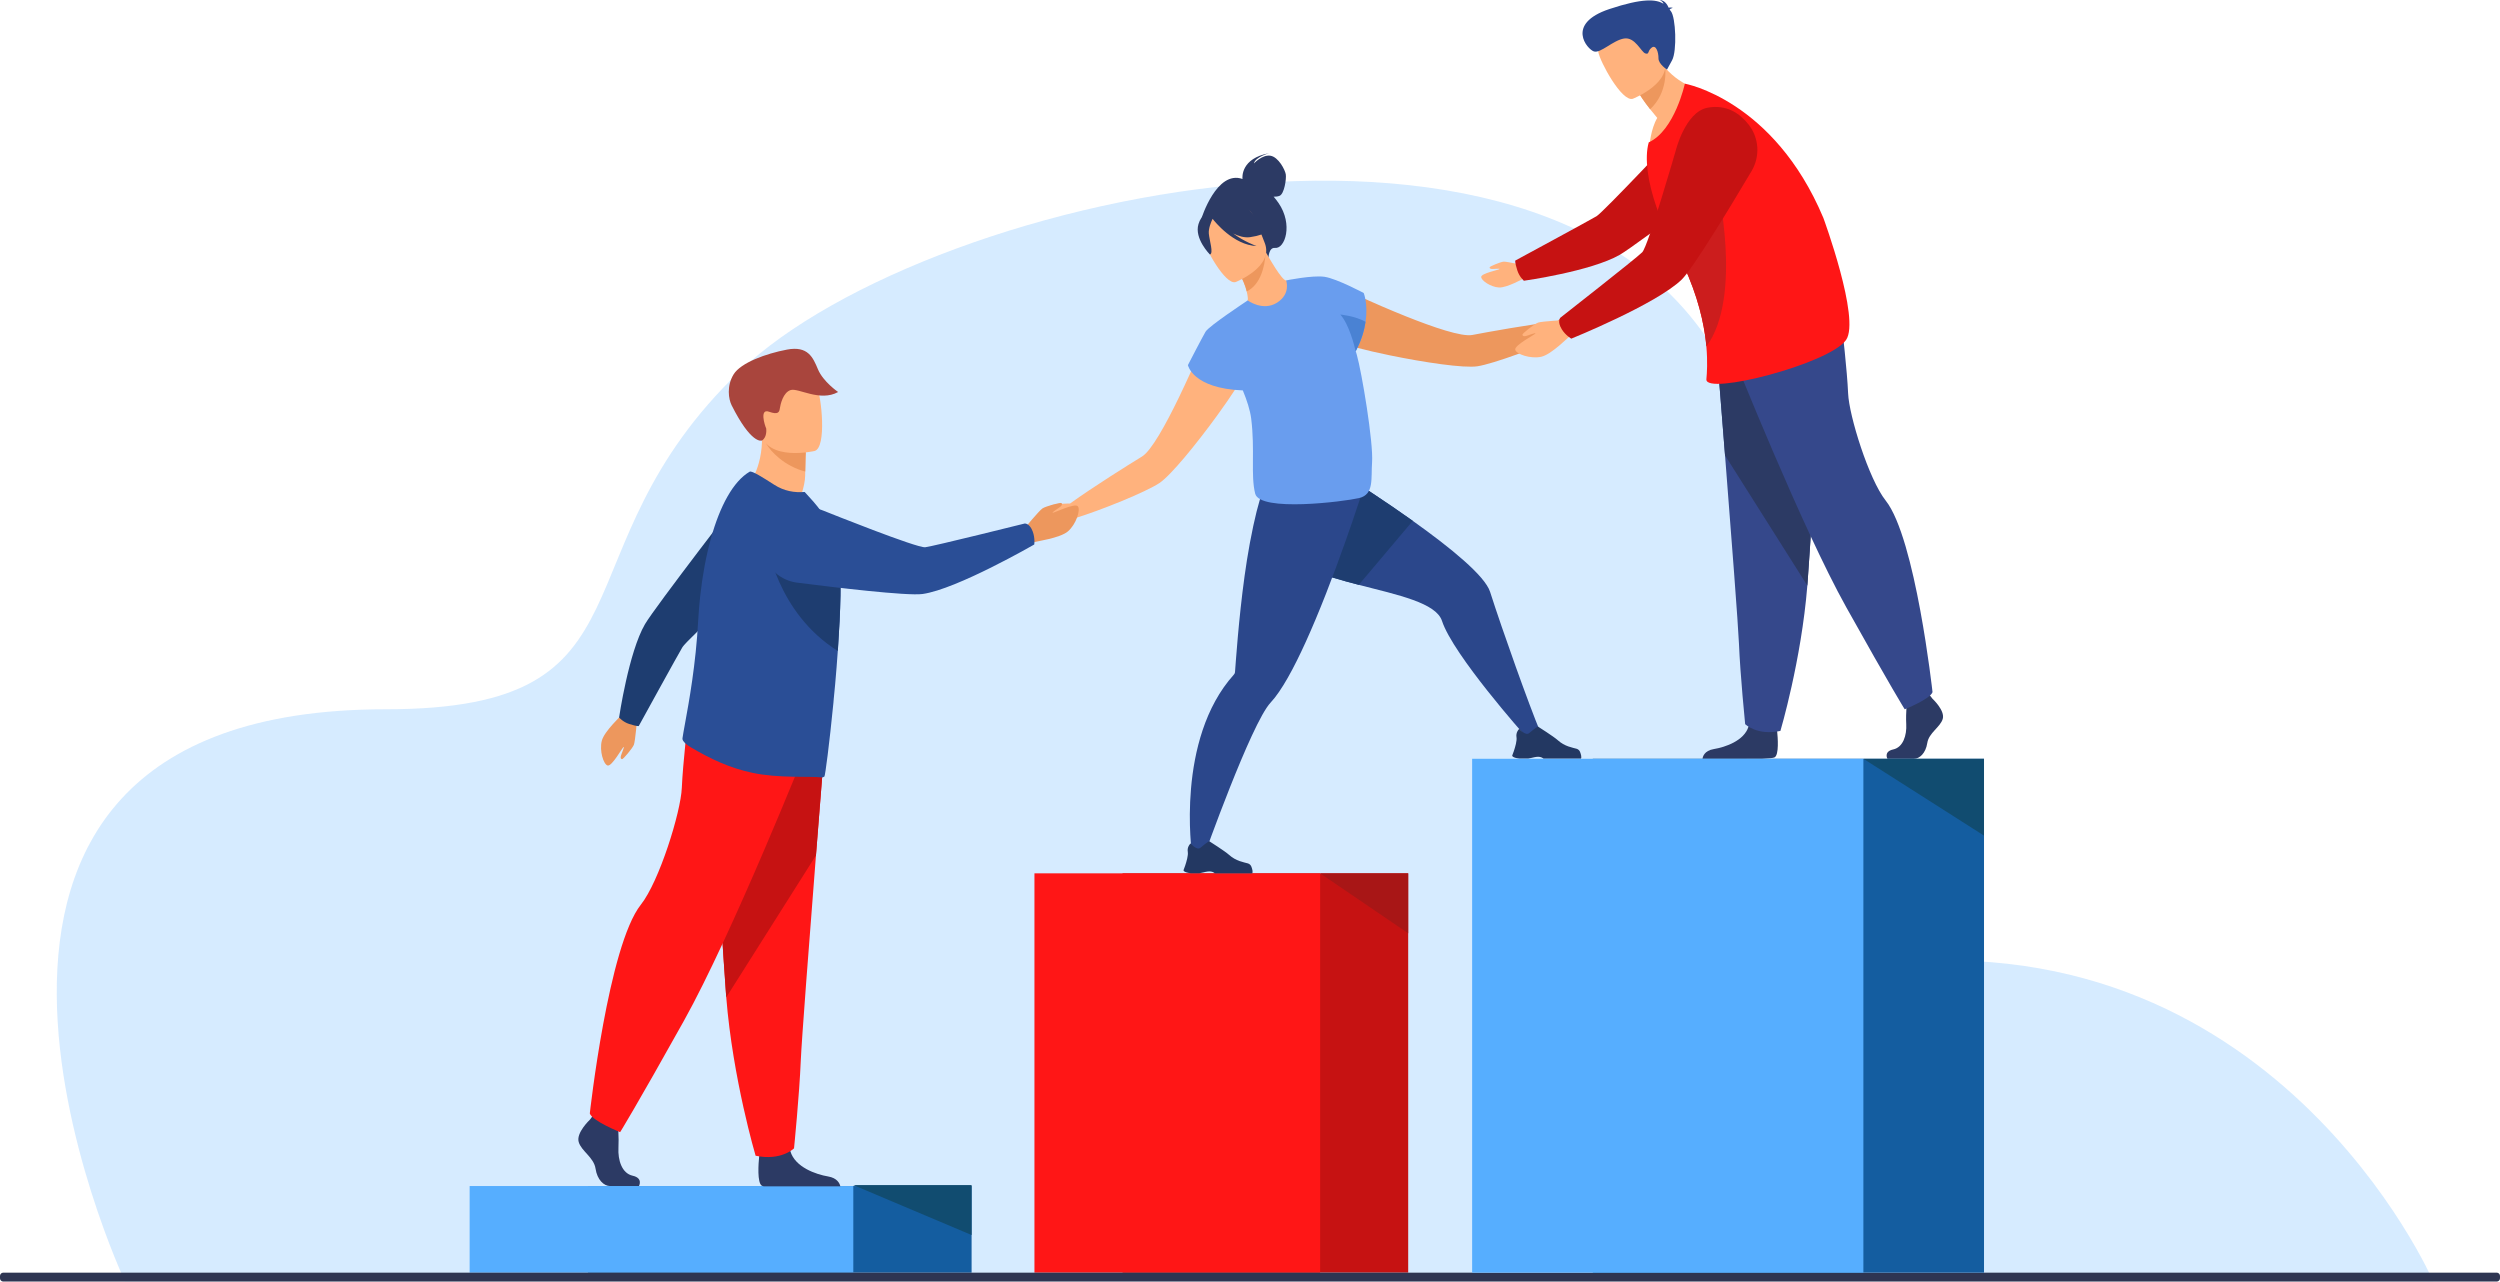 <?xml version="1.0" encoding="UTF-8"?> <svg xmlns="http://www.w3.org/2000/svg" id="_Layer_" viewBox="0 0 2631.55 1349"><defs><style>.cls-1{fill:#ed975d;}.cls-2{fill:#ff1616;}.cls-3{fill:#ffb27d;}.cls-4{fill:#699dee;}.cls-5{fill:#a81616;}.cls-6{fill:#a9453d;}.cls-7{fill:#cc1d1d;}.cls-8{fill:#c61212;}.cls-9{fill:#114c70;}.cls-10{fill:#1e3d70;}.cls-11{fill:#233862;}.cls-12{fill:#145da0;}.cls-13{fill:#2a4e96;}.cls-14{fill:#2b478b;}.cls-15{fill:#2c3a64;}.cls-16{fill:#35488b;}.cls-17,.cls-18{fill:#56aeff;}.cls-19{fill:#2e3552;}.cls-20{fill:#4a82d3;}.cls-18{opacity:.24;}</style></defs><path class="cls-18" d="M131.45,1348.59S-151.24,746.6,405.91,746.6c294.38,0,173.11-165.17,373.25-356.32,200.14-191.15,900.06-343.87,1049.04,25.25,148.97,369.12-219.19,649.37,136.56,601.29,427.51-57.77,596.39,331.77,596.39,331.77H131.45Z"></path><g><rect class="cls-12" x="618.88" y="1248.44" width="403.85" height="91.19"></rect><rect class="cls-17" x="494.36" y="1248.44" width="403.84" height="91.2"></rect></g><g><g><rect class="cls-8" x="1181.59" y="919.3" width="300.71" height="420.31" transform="translate(2663.89 2258.91) rotate(180)"></rect><rect class="cls-2" x="1088.87" y="919.3" width="300.71" height="420.31" transform="translate(2478.46 2258.91) rotate(180)"></rect></g><polygon class="cls-5" points="1389.58 919.3 1482.3 982.41 1482.3 919.3 1389.58 919.3"></polygon></g><g><path class="cls-1" d="M1657.89,325.91c-4.65-.71-18.66,12.25-18.66,12.25h0c-29.91,3.46-73.65,11.4-89.39,14.43-11.16,2.15-41.17-8.08-70.49-19.83-34.87-13.98-68.75-30.1-68.75-30.1-19.35-.99-41.32,34.31-2.08,56.76,5.99,3.43,28.5,9.27,54.41,14.61h0c35.75,7.36,77.98,13.76,92.36,11.51,16.7-2.61,63.97-19.9,92.09-33.15h0s.03-.01,.07-.03c.11-.05,.21-.1,.31-.15,1.69-.79,8.57-3.85,13.16-3.58,5.27,.31,17-9.33,17.36-11.9,.36-2.57-15.75-10.1-20.4-10.81Z"></path><path class="cls-14" d="M1621.36,770.59l-16.47,3.35s-75.37-84.68-87-120.32c-6.22-19.04-46.01-27.27-87.6-38.02-36.19-9.36-73.74-20.63-91.68-42.63-38.55-47.26,24.21-105.34,24.21-105.34,0,0,66.72,39.66,124.29,80.62,40.23,28.63,75.99,57.9,81.38,74.72,13.08,40.91,40.84,118.67,52.87,147.62Z"></path><path class="cls-11" d="M1599.32,798.53h9.26c3.1-.49,5.39-1.39,8.58-1.8,4.83-.63,7.06,1.35,7.5,1.8,.06,.06,.09,.09,.09,.09h39.35c.99-1.41,.04-4.69-.89-7.1-.63-1.64-1.99-2.88-3.68-3.37-4.17-1.21-12.4-2.29-19.93-9.11-4.24-3.83-20.47-14.08-20.47-14.08l-.09-.02c-.36,0-2.05,.53-9.44,6.76-3.82,3.22-10.32-4.54-10.32-4.54,0,0-1.22,1.01-2.13,2.89-.73,1.49-1.27,3.53-.85,6.04,.59,3.55-1.31,10.14-2.82,14.59-.92,2.7-1.69,4.62-1.69,4.62,0,0-.44,2.22,7.53,3.22Z"></path><path class="cls-10" d="M1487.12,548.25l-56.82,67.35c-36.19-9.36-73.74-20.63-91.68-42.63-38.55-47.26,24.21-105.34,24.21-105.34,0,0,66.72,39.66,124.29,80.62Z"></path><path class="cls-14" d="M1435.49,513.08s-4.58,14.44-12.04,36.17c-9.43,27.48-23.47,66.6-38.71,102.88-3.35,7.97-6.75,15.81-10.18,23.36-12.67,27.92-25.64,51.85-37.05,64.02-20.52,21.87-70.39,162.43-70.39,162.43l-12.43-3.44s-17.33-120.03,44.05-188.33c.66-.73,1.17-1.57,1.24-2.55,0,0,0-.02,0-.03,.82-10.11,3.74-55.39,10.09-101.26,1.56-11.26,3.33-22.54,5.32-33.35,.12-.69,.26-1.38,.38-2.06,9.34-50,18.28-72.24,29.82-83.42l84.86,24.16,5.02,1.43Z"></path><path class="cls-11" d="M1253.3,919.2h9.26c3.1-.49,5.39-1.39,8.58-1.8,4.83-.63,7.06,1.35,7.5,1.8,.06,.06,.09,.09,.09,.09h39.35c.99-1.41,.04-4.69-.89-7.1-.63-1.64-1.99-2.88-3.68-3.37-4.17-1.21-12.4-2.28-19.93-9.1-4.24-3.83-20.47-14.09-20.47-14.09l-.09-.02c-.36,0-2.05,.53-9.44,6.76-3.82,3.22-10.32-4.54-10.32-4.54,0,0-1.22,1.01-2.13,2.89-.73,1.48-1.27,3.53-.84,6.04,.59,3.55-1.31,10.14-2.82,14.59-.92,2.7-1.69,4.62-1.69,4.62,0,0-.44,2.23,7.53,3.22Z"></path><path class="cls-3" d="M1271.5,349.83s-14.2,34.74-30.57,68.55c-13.77,28.43-29.07,56.2-38.77,62.12-13.68,8.36-51.36,31.93-75.81,49.51,0,0-19.08-.14-22.04,3.51-2.96,3.65-9.8,20.06-7.81,21.72,2,1.66,17.16,.89,20.85-2.89,3.21-3.29,10.37-5.66,12.15-6.21,.11-.03,.22-.07,.33-.1,.05-.01,.08-.02,.08-.02h0c29.71-9.14,76.3-28.18,90.4-37.49,12.14-8.02,39.07-41.18,60.54-70.69h0c15.57-21.4,28.27-40.87,30.39-47.44,13.9-43.01-26.11-54.32-39.75-40.56Z"></path><path class="cls-15" d="M1345.76,213.62c-1.69-2.46-3.39-4.63-5.09-6.57,2.1,.04,4.38-.16,6.27-.94,4.98-2.06,7.26-17.88,6.51-22.58-.75-4.69-7.67-18.26-16.21-19.62-8.54-1.35-17.36,8.13-17.36,8.13,1.58-6.84,16.02-10.79,16.02-10.79-29.75,5.49-28.24,25.33-28.03,27.16-27.24-9.7-43.22,41.59-43.22,41.59l70.55,41.57s.18-11.33,6.92-10.6c10.5,1.14,19.23-24.64,3.65-47.35Z"></path><path class="cls-3" d="M1350.25,321.24c-16.19,7.63-37.67-3.36-37.55-3.48,1.39-1.39,.9-5.54-.37-10.98-1.27-5.67-4.28-13.41-9.83-22.66-1.16-1.97-2.31-3.93-3.7-6.01l1.85-.69,31.45-12.6s5.09,9.13,10.41,17.46c4.51,6.94,9.25,13.18,11.33,12.95,.12-.12,20.93,14.22-3.58,26.02Z"></path><path class="cls-1" d="M1332.1,267.93c-.81,11.21-4.62,31.45-19.77,38.85-1.27-5.67-4.28-13.41-9.83-22.66l29.6-16.19Z"></path><path class="cls-3" d="M1300.66,296.89s40.94-16.14,30.5-41.48c-10.44-25.34-12.19-44.49-38.77-35.26-26.58,9.23-27.65,20.98-26.22,30.29,1.43,9.31,23.57,50,34.49,46.45Z"></path><path class="cls-15" d="M1315.93,249.63c18.9-2.67,24.42-10.31,24.42-10.31,0,0-17.41-5-27.64-22.05,0,0-21.25-7.17-37,4.81-.96,1.25-1.65,2.71-1.99,4.44-3.61-1.18-9.04-.88-12.17,9.33-4.71,15.32,12.03,32.06,12.03,32.06,4.06-1.15-.52-14.8-1.16-22.09-.47-5.36,2.42-12.23,3.98-15.49,2,2.6,21.95,27.66,46.3,28.66,0,0-12.86-4.46-24.57-13.19,5.82,2.86,12.01,4.65,17.79,3.83Z"></path><path class="cls-4" d="M1428.21,373.45c-.35-1.22-.72-2.49-1.11-3.79,6.08-11.62,9.07-22.1,10.33-30.96,2.78-18.73-1.96-30.29-1.96-30.29,0,0-28.4-15.06-40.94-16.98-.05-.02-.11-.04-.16-.05-.15-.02-.32-.04-.5-.05-12.66-1.75-40.06,3.85-40.06,3.85,0,0,5.29,14.07-9.63,23.46-14.91,9.38-30.84-2.4-30.84-2.4-.48,.32-.99,.68-1.52,1.05,0,0,0,0,0,0,0,0-39.24,25.89-42.77,31.81-3.52,5.92-18.62,35.21-18.62,35.21,0,0,4.79,24.6,57.8,26.65,4.36,10.57,7.69,20.88,8.78,29.48,4.21,33.39-.68,59.72,4.23,79.21,4.91,19.49,93.36,8.38,109.38,4.63,16.02-3.75,12.42-20.85,13.65-37.47,1.55-20.88-10.84-94.93-16.06-113.35Z"></path><path class="cls-20" d="M1437.43,338.7c-1.27,8.9-4.28,19.42-10.41,31.1-1.39-6.13-7.05-28.56-16.19-38.73,0,0,15.38,1.39,26.59,7.63Z"></path></g><g><path class="cls-1" d="M1077.28,557.51s16.48-19.97,20.03-22.33c3.55-2.36,19.11-6.5,20-5.67,.89,.83,.93,2.04-1,3.74-1.93,1.7-9.29,6-8.24,6.48,1.05,.48,23.26-10.57,26.46-6.85,3.2,3.72-1.81,19.07-10.37,26.43s-34.1,10.5-35.71,11.52c-13.62,8.71-11.17-13.33-11.17-13.33Z"></path><path class="cls-3" d="M787.15,511.39s23.67,28.09,53.82,16.34c0,0,6.49-15.69,6.58-27.25,0-1.42,.03-2.8,.05-4.11,.16-13.02,.6-20.33,.6-20.33,0,0,0,0-.03,0-1.37-.57-46.09-18.93-46.05-17.41,.77,35.22-14.97,52.76-14.97,52.76Z"></path><path class="cls-1" d="M806.61,467.03c4.31,7.99,19.11,23.63,40.99,29.34,.16-13.02,.6-20.33,.6-20.33,0,0,0,0-.03,0-1.24-.33-42.84-11.36-41.56-9.01Z"></path><path class="cls-3" d="M857.56,474.69s-50.29,11.82-57.17-19.61c-6.88-31.43-18-51.07,13.81-59.95,31.82-8.88,40.7,1.75,45.55,11.68,4.85,9.93,10.71,63.99-2.19,67.88Z"></path><path class="cls-6" d="M802.12,463.65c-.69,.44-11.51,3.76-32-37.06-3.22-6.41-5.41-20.27,2.09-32.52,7.5-12.25,34.09-21.88,56.18-26.07,22.09-4.19,27.39,8.24,32.6,20.73,5.46,13.11,21.23,23.91,21.23,23.91-19.05,10.64-41.99-4.58-49.94-2.08-7.95,2.5-10.76,15.03-11.35,19.05-.6,4.01-1.51,7.35-11.51,3.76-10-3.59-4.52,14.17-2.92,17.56,0,0,1.36,9.04-4.37,12.71Z"></path><g><path class="cls-15" d="M672.58,1248.44h-30.45c-6.38,0-13.48-6.48-15.25-18.33-1.78-11.87-14.9-18.33-17.74-28.04-2.84-9.71,11.71-23.37,11.71-23.37l2.43-3.17,2.53-3.3,24.12,5.75s.59,5.82,.97,13.23c.26,5.35,.4,11.54,.1,16.97-.71,12.95,3.58,26.88,14.92,29.4,11.35,2.52,6.66,10.87,6.66,10.87Z"></path><path class="cls-15" d="M884.55,1248.73h-80.71c-.77-.16-1.36-.33-1.71-.51-5.39-2.78-3.7-24.02-3.05-30.58,.12-1.21,.21-1.93,.21-1.93,0,0,28.38-23.37,32.29-5.48,.12,.56,.27,1.11,.42,1.65h0c4.93,16.75,26.95,24.36,39.67,26.48,9.72,1.63,12.24,7.46,12.89,10.37Z"></path><path class="cls-2" d="M868.28,781.98s-4.31,53.78-9.38,118.42c-6.89,87.82-15.17,195.68-15.99,216.11-1.42,35.48-7.1,92.24-7.1,92.24,0,0-13.47,13.48-40.44,7.8,0,0-24.03-81.02-30.9-166.75-.11-1.41-.21-2.82-.32-4.24-6.38-87.27-16.32-271.04-16.32-271.04l120.43,7.45Z"></path><path class="cls-8" d="M868.28,781.98s-4.31,53.78-9.38,118.42l-94.42,149.41c-.11-1.41-.21-2.82-.32-4.24-6.38-87.27-16.32-271.04-16.32-271.04l120.43,7.45Z"></path><path class="cls-2" d="M848.6,788.37s-77.69,194.76-128.78,286.29c-51.09,91.53-67.05,117.07-67.05,117.07,0,0-29.27-11.71-31.93-19.69,0,0,19.54-176.7,53.75-219.78,19.33-24.34,42.04-97.38,43.1-122.92,1.06-25.54,6.92-76.1,6.92-76.1l123.99,35.12Z"></path></g><g><path class="cls-1" d="M670.72,755.93s-2.01,24.32-3.49,28.06c-1.47,3.73-11.3,15.31-12.43,15.15s-1.82-1.08-1.24-3.43c.58-2.36,3.96-9.64,2.89-9.45-1.07,.19-12.32,20.7-16.79,19.54-4.48-1.16-8.86-15.74-6.19-26.04,2.67-10.3,20.75-26.47,21.44-28.13,5.86-14.07,15.82,4.3,15.82,4.3Z"></path><path class="cls-10" d="M662.38,762.1c8.6,2.76,9.98,2.14,9.98,2.14,0,0,41.85-76.2,46.09-83.18,4.24-6.98,88.87-85.45,88.87-85.45l-21.75-81.1s-96.25,124.64-106.65,142.53c-17.18,29.55-27.24,98.2-27.24,98.2,0,0,3.94,4.7,10.7,6.87Z"></path></g><path class="cls-13" d="M884.69,627.44c-.3,16.66-1.27,35.38-2.57,54.39-.08,1.13-.16,2.26-.24,3.38-.84,11.78-1.74,23.59-2.78,35.1-.42,4.62-.86,9.18-1.32,13.66l-.07,.6c-.04,1.68-.24,3.5-.43,5.16-4.24,43.13-8.69,77.2-9.52,77.72-.99,.66-2.1,.99-3.31,.84-11.31-1.42-45.05,1.15-72.68-4.87-23.31-4.92-43.38-14.24-64.66-26.81-2.82-1.67-9.26-6.09-8.74-9.39,.51-3.63,1.46-8.88,2.67-15.47,4.19-22.94,11.42-62.4,13.89-108.58,.48-8.6,1.18-17.1,2.09-25.45,2.37-21.76,6.17-42.43,11.27-60.79,9.47-34.11,23.39-60.22,40.85-70.44,2.28-1.28,14.56,6.53,25.83,13.77,10.41,6.68,21.38,8.52,32.04,7.59l9.38,10.38c11.36,13.21,23.46,30.8,26.77,55.79,.25,1.85,.46,3.81,.64,5.89,.92,10.18,1.14,23.07,.88,37.51Z"></path><path class="cls-10" d="M884.69,627.44c-.3,16.66-1.27,35.38-2.57,54.39-.08,1.13-.16,2.26-.24,3.38-64.6-40.44-74.55-114.43-74.55-114.43,31.78,1.39,57.03,8.7,76.49,19.15,.92,10.18,1.14,23.07,.88,37.51Z"></path><path class="cls-13" d="M1087.08,559.5c-3.33-9.01-8.51-8.42-8.51-8.42,0,0-96.05,23.94-104.67,24.96-8.62,1.03-103.43-37.02-103.43-37.02,0,0-37.32-16.75-54.8-1.46-15.19,13.29-15.88,30.12-12.33,44.26,4.24,16.85,18.49,29.29,35.72,31.49,38.68,4.93,115.86,14.2,132.03,11.95,36-5.01,117.58-52.1,117.58-52.1,0,0,1.02-6.59-1.59-13.66Z"></path></g><g id="man"><g><path class="cls-15" d="M2034.22,735.56s13.34,12.37,10.74,21.16c-2.6,8.79-14.65,14.65-16.27,25.39-1.63,10.74-8.14,16.6-14,16.6h-27.93s-4.31-7.56,6.1-9.84c10.42-2.28,14.34-14.9,13.69-26.62-.65-11.72,.98-27.34,.98-27.34l22.13-5.21,4.56,5.86Z"></path><path class="cls-15" d="M1867.9,797.24c-1.35,.68-6.11,1.15-12.64,1.46h-63.16c.21-1.88,1.68-8.58,12.01-10.24,11.67-1.9,31.88-8.68,36.39-23.6,.15-.48,.28-.97,.39-1.46,3.58-15.95,29.61,4.88,29.61,4.88,0,0,.08,.64,.19,1.73,.61,5.86,2.15,24.78-2.79,27.24Z"></path><path class="cls-16" d="M1807.2,370.67s3.96,49.34,8.6,108.65c6.32,80.57,13.92,179.53,14.67,198.28,1.3,32.55,6.51,84.63,6.51,84.63,0,0,12.36,12.37,37.11,7.16,0,0,22.05-74.34,28.35-152.99,.1-1.29,.2-2.59,.29-3.89,5.86-80.07,14.97-248.67,14.97-248.67l-110.49,6.83Z"></path><path class="cls-15" d="M1807.2,370.67s3.96,49.34,8.6,108.65l86.63,137.07c.1-1.29,.2-2.59,.29-3.89,5.86-80.07,14.97-248.67,14.97-248.67l-110.49,6.83Z"></path><path class="cls-16" d="M1825.26,376.53s71.28,178.69,118.15,262.66c46.87,83.97,61.52,107.41,61.52,107.41,0,0,26.85-10.74,29.29-18.06,0,0-17.92-162.12-49.31-201.63-17.74-22.33-38.57-89.34-39.54-112.78-.98-23.43-6.35-69.82-6.35-69.82l-113.75,32.22Z"></path></g><g><path class="cls-3" d="M1605.4,279.61s-19.33-4.42-22.59-4.2c-3.25,.22-14.64,4.99-14.79,5.91-.15,.92,.39,1.67,2.35,1.81,1.97,.13,8.44-.7,8.03,.09-.41,.78-19.06,4.45-19.26,8.2-.21,3.75,10.01,10.73,18.64,11.2,8.63,.47,25.6-9.56,27.06-9.69,12.34-1.08,.55-13.31,.55-13.31Z"></path><path class="cls-8" d="M1597.12,284.52c-2.77-8.83-2.12-10.24-2.12-10.24,0,0,78.37-42.38,85.55-46.68,7.18-4.3,88.17-90.49,88.17-90.49l82.96,22.83s-128.38,97.79-146.78,108.33c-30.4,17.4-100.81,27.25-100.81,27.25,0,0-4.79-4.07-6.97-11.01Z"></path></g><path class="cls-3" d="M1793.86,95.22s-29.08,51.17-57.51,57.85c0,0,1.18-17.19,8.11-28.95-2.83-3.34-5.32-6.41-7.48-9.16-7.16-9.17-10.56-14.78-10.56-14.78l9.65-25.94,6.55-17.6c3.15,5.71,6.61,10.58,10.23,14.74,18.63,21.42,41.02,23.84,41.02,23.84Z"></path><path class="cls-1" d="M1752.84,71.38s3.47,25.64-15.87,43.58c-7.16-9.17-10.56-14.78-10.56-14.78l9.65-25.94c10.34-3.15,16.78-2.86,16.78-2.86Z"></path><path class="cls-3" d="M1718.75,103.96s43.46-16.94,32.49-43.84c-10.97-26.9-12.74-47.2-40.95-37.52-28.21,9.68-29.38,22.13-27.9,32,1.48,9.87,24.78,53.08,36.37,49.37Z"></path><path class="cls-2" d="M1943.23,357.81c-17.53,25.2-148.59,58.88-147.04,41.43,.59-6.68,1.39-18.45-.02-34.41-.33-3.74-.79-7.7-1.39-11.89-3.33-22.92-11.24-52.4-28.88-86.51-1.32-2.56-2.7-5.13-4.13-7.74-7.26-13.21-13.45-27.17-18.17-40.83-9.08-26.24-12.74-51.35-8.16-67.76,.02-.08,.05-.15,.07-.23,27.4-12.67,38.01-61.8,38.01-61.8,0,0,93.47,16.78,145.82,141.37,0,0,39.13,106.43,23.88,128.37Z"></path><path class="cls-7" d="M1796.17,364.83c-.33-3.74-.79-7.7-1.39-11.89-3.33-22.92-11.24-52.4-28.88-86.51,3.03-18.36,7.21-33.63,11.8-40.5,18.64-27.94,29.5-32.3,29.5-32.3,0,0,27.96,117.89-11.03,171.2Z"></path><g><path class="cls-3" d="M1648.84,336.78s-25.86,1.36-29.86,2.8c-4.01,1.44-16.6,11.49-16.46,12.7,.14,1.21,1.09,1.96,3.6,1.43,2.52-.54,10.35-3.89,10.11-2.76-.24,1.13-22.34,12.4-21.26,17.18,1.08,4.79,16.4,9.89,27.41,7.4,11.01-2.5,28.73-21.16,30.51-21.84,15.11-5.76-4.06-16.91-4.06-16.91Z"></path><path class="cls-8" d="M1643.96,346.59c-5.18-8.37-1.45-12.19-1.45-12.19,0,0,79.87-62.54,86.13-68.86,6.26-6.32,35.26-106.92,35.26-106.92,0,0,9.98-40.71,33.36-45.2,20.31-3.9,34.35,6.15,43.54,17.93,10.95,14.04,12.02,33.4,2.94,48.71-20.39,34.36-61.53,102.58-73.55,114.23-26.74,25.94-116.2,62.18-116.2,62.18,0,0-5.97-3.32-10.04-9.89Z"></path></g><path class="cls-14" d="M1757.48,10.15c.3-.6,1.19-1.24,3.35-1.9,0,0-2.02-.68-4.38-.16-1.22-2.98-4.18-8.05-9.75-8.09,0,0,3.19,.83,4.37,4.02-7.62-4.83-21.75-6.23-57.02,5.51-46.48,15.48-23.26,42.47-16.22,44.63,7.05,2.16,20.02-11.72,31.68-13.62,11.67-1.9,17.98,14.35,22.42,15.7,4.45,1.35,1.92-2.35,6.58-6.05,4.66-3.7,7.33,5.01,7.23,11.13-.1,6.12,8.98,11.92,8.98,11.92l5.33-9.77c5.33-9.77,3.88-45.23-1.21-51.62-.45-.56-.9-1.14-1.36-1.71Z"></path></g><path class="cls-19" d="M3.46,1339.61H2628.09c1.91,0,3.46,1.55,3.46,3.46v2.47c0,1.91-1.55,3.46-3.46,3.46H3.46c-1.91,0-3.46-1.55-3.46-3.46v-2.47c0-1.91,1.55-3.46,3.46-3.46Z"></path><polygon class="cls-9" points="1022.72 1247.41 1022.72 1300.02 898.2 1247.41 1022.72 1247.41"></polygon><rect class="cls-12" x="1676.59" y="798.7" width="411.82" height="540.91"></rect><rect class="cls-17" x="1549.6" y="798.7" width="411.83" height="540.91"></rect><polygon class="cls-9" points="2088.4 798.7 2088.4 879.59 1961.43 798.7 2088.4 798.7"></polygon></svg> 